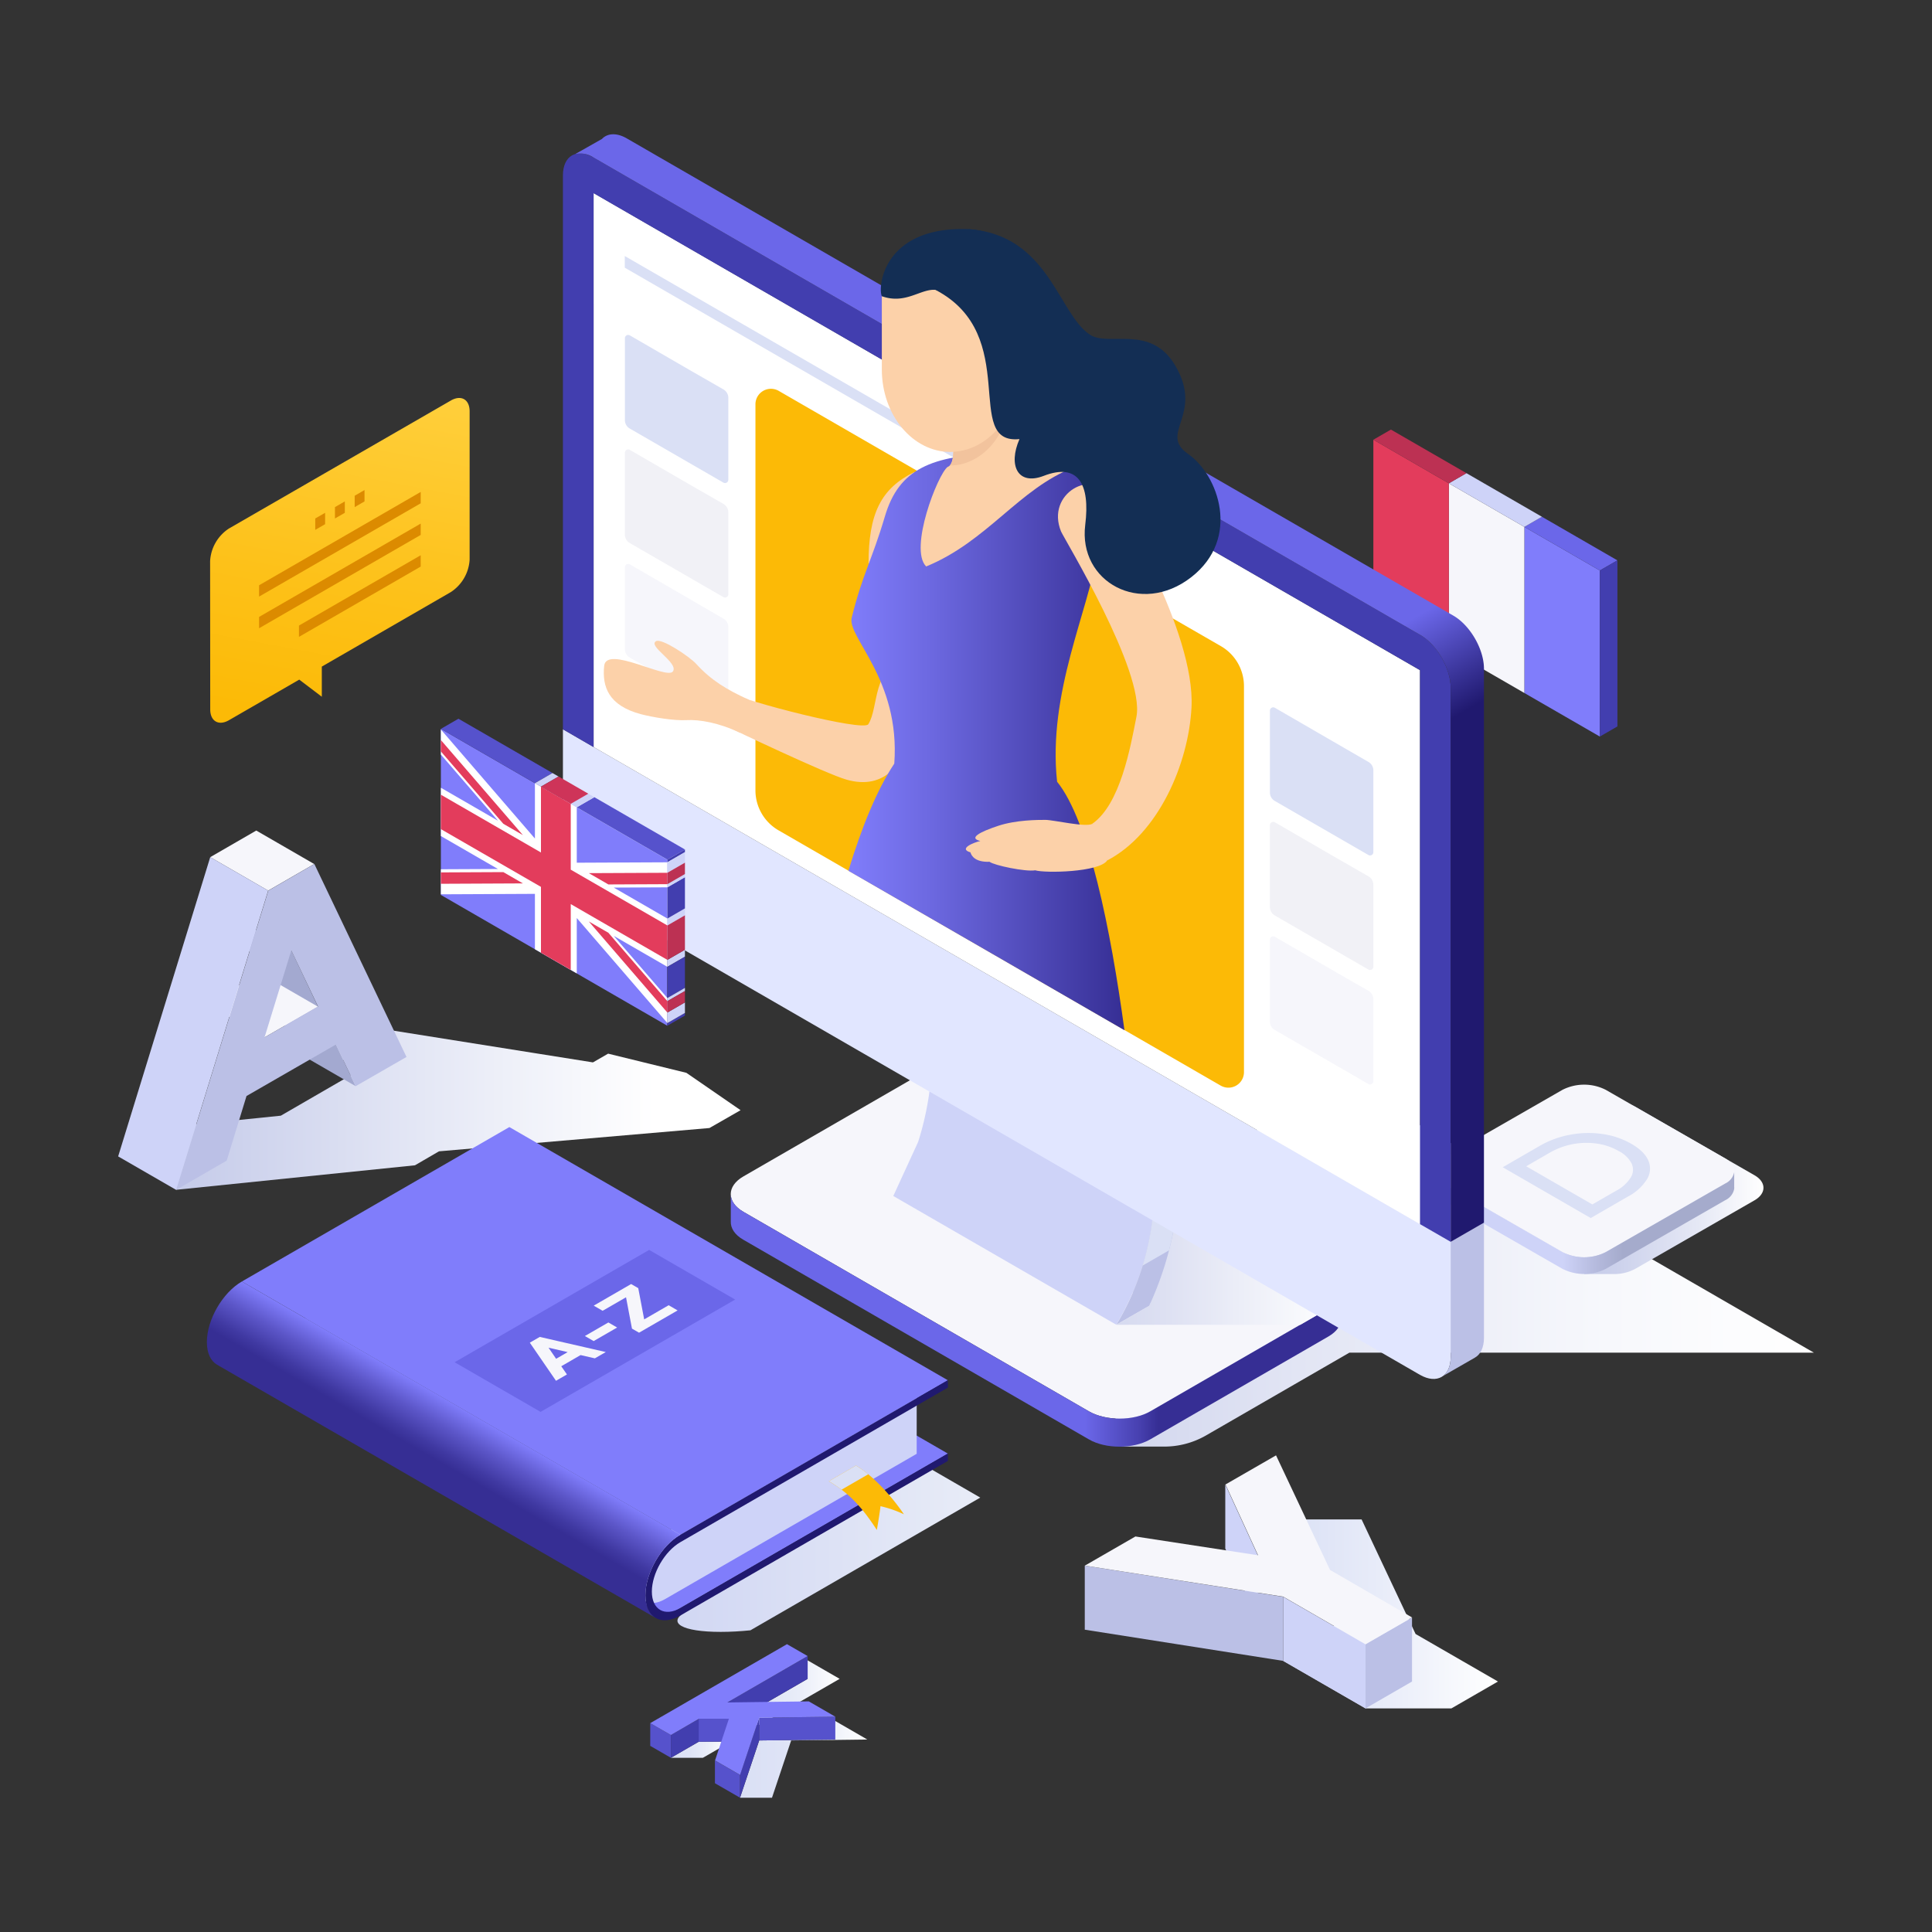 <?xml version="1.0" encoding="utf-8"?>
<svg xmlns="http://www.w3.org/2000/svg" viewBox="0 0 650 650">
  <rect x="0" y="0" width="650" height="650" fill="#333333" stroke="none"/>
  <defs>
    <linearGradient gradientTransform="matrix(-.87 .5 0 1.15 -744.23 -410.36)" gradientUnits="userSpaceOnUse" id="linear-gradient" x1="-1014.84" x2="-968.02" y1="907.41" y2="988.49">
      <stop offset="0" stop-color="#ffd03e"/>
      <stop offset=".61" stop-color="#fdc119"/>
      <stop offset="1" stop-color="#fcba06"/>
    </linearGradient>
    <linearGradient gradientUnits="userSpaceOnUse" id="linear-gradient-2" x1="244.69" x2="282.49" y1="569.53" y2="569.53">
      <stop offset="0" stop-color="#dae0f5"/>
      <stop offset=".33" stop-color="#dee3f6"/>
      <stop offset=".66" stop-color="#eaeef9"/>
      <stop offset="1" stop-color="#fff"/>
      <stop offset="1" stop-color="#fff"/>
    </linearGradient>
    <linearGradient href="#linear-gradient-2" id="linear-gradient-3" x1="248.97" x2="291.79" y1="591.92" y2="591.92"/>
    <linearGradient href="#linear-gradient-2" id="linear-gradient-4" x1="225.72" x2="245.19" y1="588.67" y2="588.67"/>
    <linearGradient gradientUnits="userSpaceOnUse" id="linear-gradient-5" x1="431.7" x2="503.97" y1="542.99" y2="542.99">
      <stop offset="0" stop-color="#dae0f5"/>
      <stop offset=".45" stop-color="#e8ecf9"/>
      <stop offset="1" stop-color="#fff"/>
    </linearGradient>
    <linearGradient gradientUnits="userSpaceOnUse" id="linear-gradient-6" x1="56.78" x2="249.12" y1="372.33" y2="372.33">
      <stop offset="0" stop-color="#c4cae9"/>
      <stop offset=".44" stop-color="#e4e7f5"/>
      <stop offset=".85" stop-color="#fff"/>
    </linearGradient>
    <linearGradient gradientUnits="userSpaceOnUse" id="linear-gradient-7" x1="227.92" x2="329.82" y1="521.73" y2="521.73">
      <stop offset="0" stop-color="#d1d7f3"/>
      <stop offset="1" stop-color="#e8ecf7"/>
    </linearGradient>
    <linearGradient gradientTransform="rotate(120 332.847 390.289)" gradientUnits="userSpaceOnUse" id="linear-gradient-8" x1="493.99" x2="522.41" y1="500.47" y2="500.47">
      <stop offset="0" stop-color="#807dfb"/>
      <stop offset=".29" stop-color="#5c56c8"/>
      <stop offset=".55" stop-color="#4039a2"/>
      <stop offset=".68" stop-color="#362e94"/>
    </linearGradient>
    <linearGradient gradientUnits="userSpaceOnUse" id="linear-gradient-9" x1="320.86" x2="610.25" y1="425.16" y2="425.16">
      <stop offset="0" stop-color="#c4cae9"/>
      <stop offset=".4" stop-color="#e2e5f4"/>
      <stop offset=".76" stop-color="#f7f8fc"/>
      <stop offset="1" stop-color="#fff"/>
    </linearGradient>
    <linearGradient gradientUnits="userSpaceOnUse" id="linear-gradient-10" x1="492.3" x2="593.28" y1="399.6" y2="399.6">
      <stop offset=".37" stop-color="#c4cae8"/>
      <stop offset=".52" stop-color="#cdd2ec"/>
      <stop offset=".78" stop-color="#e5e8f5"/>
      <stop offset="1" stop-color="#fff"/>
    </linearGradient>
    <linearGradient gradientUnits="userSpaceOnUse" id="linear-gradient-11" x1="482.47" x2="583.44" y1="411.3" y2="411.3">
      <stop offset=".43" stop-color="#ced3f8"/>
      <stop offset=".54" stop-color="#b5badd"/>
      <stop offset=".63" stop-color="#a5abcc"/>
    </linearGradient>
    <linearGradient gradientTransform="matrix(-1 0 0 1 1219.34 0)" gradientUnits="userSpaceOnUse" id="linear-gradient-12" x1="768.1" x2="973.48" y1="444.35" y2="444.35">
      <stop offset=".3" stop-color="#362e94"/>
      <stop offset=".33" stop-color="#4740af"/>
      <stop offset=".42" stop-color="#6b67e9"/>
    </linearGradient>
    <linearGradient gradientUnits="userSpaceOnUse" id="linear-gradient-13" x1="318.82" x2="448.51" y1="420.84" y2="420.84">
      <stop offset="0" stop-color="#c4cae9"/>
      <stop offset=".24" stop-color="#cad0eb"/>
      <stop offset=".56" stop-color="#dde0f2"/>
      <stop offset=".95" stop-color="#fafbfd"/>
      <stop offset="1" stop-color="#fff"/>
    </linearGradient>
    <linearGradient gradientTransform="matrix(-1 0 0 1 1219.34 0)" gradientUnits="userSpaceOnUse" id="linear-gradient-14" x1="970.65" x2="714.85" y1="-33.26" y2="409.81">
      <stop offset=".63" stop-color="#6b67e9"/>
      <stop offset=".7" stop-color="#20196f"/>
    </linearGradient>
    <linearGradient gradientTransform="translate(1297.98)" gradientUnits="userSpaceOnUse" id="linear-gradient-15" x1="-1012.59" x2="-919.7" y1="249.52" y2="249.52">
      <stop offset="0" stop-color="#807dfb"/>
      <stop offset=".29" stop-color="#6d69e1"/>
      <stop offset=".91" stop-color="#3d369e"/>
      <stop offset="1" stop-color="#362e94"/>
    </linearGradient>
    <style>.cls-25{mix-blend-mode:multiply}.cls-4{fill:#dc8b00}.cls-9{fill:#5652cc}.cls-10{fill:#423eaf}.cls-11{fill:#807dfb}.cls-13{fill:#ced3f8}.cls-14{fill:#bbc0e6}.cls-15{fill:#f6f6fb}.cls-16{fill:#e33c5c}.cls-17{fill:#6b67e9}.cls-18{fill:#bc3153}.cls-24{fill:#fcba06}.cls-25,.cls-36{fill:#dae0f5}.cls-33{fill:#fff}.cls-37{fill:#f1f1f6}.cls-38{fill:#fcd1a9}.cls-41{fill:#132e54}</style>
  </defs>
  <g style="isolation:isolate">
    <g id="Objects">
      <g id="Woman">
        <path d="M70.73 238.66c0 4 2.84 5.64 6.31 3.64l23.64-13.65 7.59 5.76v-10.14l43.39-25.06a14 14 0 0 0 6.34-10.92v-49.9c0-4-2.84-5.64-6.31-3.64L77 177.83a14 14 0 0 0-6.31 10.93Z" style="fill:url(#linear-gradient);mix-blend-mode:multiply"/>
        <g style="mix-blend-mode:screen">
          <path class="cls-4" d="m87.16 200.72 54.38-31.39v-3.82l-54.38 31.4v3.81zM87.16 211.37l54.38-31.4v-3.81l-54.38 31.4v3.81zM100.58 214.27l40.96-23.65v-3.81l-40.96 23.65v3.81zM106.06 178.27l3.32-1.91v-3.83l-3.32 1.91v3.83zM112.69 174.44l3.32-1.91v-3.83l-3.32 1.91v3.83zM119.33 170.61l3.31-1.91v-3.83l-3.31 1.92v3.82z"/>
        </g>
        <g style="mix-blend-mode:multiply">
          <path d="m271.73 564.83-27.04 15.61 11.01-.15 26.79-15.46-10.76-6.21-4.82 3.43 4.82 2.78z" style="fill:url(#linear-gradient-2)"/>
          <path d="m281.03 579.02-22.26 1.23 13.33-.17 8.93 5.16-25.61.32-6.45 19.26h10.76l6.45-19.26 25.61-.32-10.76-6.22z" style="fill:url(#linear-gradient-3)"/>
          <path d="m245.19 585.95-10.11.04-9.36 5.4h10.76l8.53-4.92.18-.52z" style="fill:url(#linear-gradient-4)"/>
        </g>
        <path class="cls-9" d="m225.72 591.39-6.95-4.01v-7.66l6.95 4.01v7.66z"/>
        <path class="cls-10" d="m271.73 564.83-46.01 26.56v-7.66l46.01-26.57v7.67zM255.42 585.56l-6.45 19.26v-7.67l6.45-19.26v7.67z"/>
        <path class="cls-9" d="m245.19 585.95-10.11.04v-7.67l10.11-.04v7.67zM248.97 604.82l-8.44-4.87v-7.67l8.44 4.87v7.67zM281.03 585.24l-25.61.32v-7.67l25.61-.32v7.67z"/>
        <path class="cls-11" d="m225.72 583.73-6.95-4 46-26.57 6.94 4-27 15.61 27.41-.36 8.93 5.16-25.61.32-6.44 19.26-8.43-4.87 4.65-14h-10.11Z"/>
        <path d="m503.97 565.73-27.71-15.99-18.16-38.54h-21.46l15.44 33.61-20.38 13.97 27.71 15.99h28.9l15.66-9.04z" style="fill:url(#linear-gradient-5);mix-blend-mode:multiply"/>
        <path class="cls-13" d="M423.17 544.81v-21.56l-10.94-23.82V521l10.94 23.81zM431.7 558.78v-21.56l27.71 15.99v21.56l-27.71-15.99z"/>
        <path class="cls-14" d="M364.96 548.29v-21.56l66.74 10.49v21.56l-66.74-10.49zM459.41 574.77v-21.56l15.65-9.04v21.56l-15.65 9.04z"/>
        <path class="cls-15" d="m475.06 544.17-15.65 9-27.71-16-66.7-10.44 17-9.8 41.25 6.32-10.94-23.82 17-9.79 18.17 38.54Z"/>
        <path class="cls-11" d="m512.85 177.27 25.4 14.67v55.87l-25.4-14.66v-55.88z"/>
        <path class="cls-15" d="m487.45 162.61 25.4 14.66v55.88l-25.4-14.67v-55.87z"/>
        <path class="cls-16" d="m462.05 147.94 25.4 14.67v55.87l-25.4-14.66v-55.88z"/>
        <path class="cls-17" d="m518.76 173.86 25.4 14.67-5.91 3.41-25.4-14.67 5.91-3.41z"/>
        <path class="cls-13" d="m493.36 159.19 25.4 14.67-5.91 3.41-25.4-14.66 5.91-3.42z"/>
        <path class="cls-18" d="m467.96 144.53 25.4 14.66-5.91 3.42-25.4-14.67 5.91-3.41z"/>
        <path class="cls-10" d="M544.16 188.53v55.87l-5.91 3.41v-55.87l5.91-3.41z"/>
        <path d="m230.92 360.94-26.32-6.45-5.11 2.94-82.29-13.09-17 9.83 24.28 3.83-30 17.36-37.65 3.85 2.46 21.08 80.32-8.24 8.08-4.7 91-7.84 10.47-6Z" style="fill:url(#linear-gradient-6);mix-blend-mode:multiply"/>
        <path d="m98.02 319.76-19.49-11.25 21.64 45.66 19.49 11.26-21.64-45.67z" style="fill:#a3a9d0"/>
        <path class="cls-15" d="m90.22 299.63-19.49-11.25 15.49-8.95 19.49 11.26-15.49 8.94zM88.99 349.02 69.5 337.77l17.95-10.37 19.49 11.26-17.95 10.36z"/>
        <path class="cls-14" d="m119.66 365.43-6.66-14-30.06 17.31-6.67 21.74-17 9.83 31-100.68 15.49-8.95 31 64.92ZM98 319.77 89 349l18-10.36Z"/>
        <path class="cls-13" d="m59.24 400.31-19.49-11.25 30.98-100.68 19.49 11.25-30.98 100.68z"/>
        <path d="m313.5 494.43-82.79 47.8c-6.51 3.76-1.24 6.8 11.76 6.8 3.23 0 6.63-.19 10-.53l77.33-44.65Z" style="fill:url(#linear-gradient-7);mix-blend-mode:multiply"/>
        <path class="cls-11" d="m229.34 540.76-5.49 3.14-6.22-3.59a12.62 12.62 0 0 1-.49-3.59c0-7.5 5.27-16.63 11.77-20.38l-126.17-72.85 68.63-39.63 147.54 85.19Z"/>
        <path class="cls-13" d="m223.76 538 84.65-48.88v-22.16l-84.66 48.87c-5.3 3.06-9.6 10.52-9.6 16.63s4.31 8.62 9.61 5.54Z"/>
        <path class="cls-11" d="m81.37 431.15 147.54 85.19 90-51.96-147.54-85.19-90 51.96z"/>
        <path d="M217.14 536.72c0 7.51 5.27 10.55 11.77 6.79l90-52v-2.5l-90 52c-5.29 3-9.6.56-9.6-5.54s4.31-13.57 9.6-16.63l90-52v-2.5l-90 52c-6.5 3.75-11.77 12.88-11.77 20.38Z" style="fill:#20196f"/>
        <path d="M217.14 536.72c0-7.5 5.27-16.63 11.77-20.38L81.37 431.15c-6.5 3.76-11.77 12.85-11.77 20.39 0 3.75 1.32 6.39 3.45 7.62l147.54 85.18c-2.13-1.23-3.45-3.87-3.45-7.62Z" style="fill:url(#linear-gradient-8)"/>
        <path class="cls-24" d="M296.23 506.74c-.15 1.62-.88 6.08-1.23 8-5.76-8.92-10.37-13-16.14-16.39l9.12-5.27c5.75 3.32 12.15 10.49 16.14 16.39a38.52 38.52 0 0 0-7.89-2.73Z"/>
        <path class="cls-25" d="M292.12 496a32 32 0 0 0-4.14-2.93l-9.12 5.27a44 44 0 0 1 4.27 2.85Z"/>
        <path class="cls-17" d="m247.33 437.22-65.46 37.79-28.92-16.7 65.45-37.79 28.93 16.7z"/>
        <path class="cls-15" d="m200.13 457-4.8-1.1-6.5 3.76 1.91 2.76-3.68 2.13-8.81-12.82 3.35-1.94 22.21 5.09Zm-15.58-3.58 2.55 3.73 3.89-2.25ZM199.73 451.19l-2.95-1.7 7.9-4.56 2.95 1.7ZM215 448.37l-2.38-1.37-2-10.54-7.87 4.54-3-1.73 12.58-7.27 2.4 1.38 2 10.51 8.24-4.76 3 1.75Z"/>
        <path d="M454 455.08h156.25l-158.42-91.46-126.71 72.77c-5.68 3.27-5.68 8.63 0 11.91 0 0 60.53 34.93 60.8 35.07l-9.24 3.32h14.84a28.15 28.15 0 0 0 14.23-3.75Z" style="fill:url(#linear-gradient-9);mix-blend-mode:multiply"/>
        <path d="m590.28 395.4-40.2-23.1a16.18 16.18 0 0 0-14.57 0l-40.2 23.1c-4 2.31-4 6.09 0 8.41L533 425.44v3.2h9.84a15 15 0 0 0 7.29-1.73l40.2-23.1c3.96-2.31 3.96-6.1-.05-8.41Z" style="fill:url(#linear-gradient-10);mix-blend-mode:multiply"/>
        <path class="cls-15" d="M540.24 421.26a16.12 16.12 0 0 1-14.57 0l-40.2-23.1c-4-2.31-4-6.09 0-8.41l40.21-23.09a16.1 16.1 0 0 1 14.56 0l40.2 23.09c4 2.32 4 6.1 0 8.42Z"/>
        <path d="m485.47 398.16 40.2 23.1a16.12 16.12 0 0 0 14.57 0l40.21-23.09a5.32 5.32 0 0 0 3-3.81v4.87a4.69 4.69 0 0 1 0 .75 5.32 5.32 0 0 1-3 3.81l-40.21 23.1a16.18 16.18 0 0 1-14.57 0l-40.2-23.1c-2-1.18-3-2.73-3-4.29V394c0 1.48 1 3 3 4.16Z" style="fill:url(#linear-gradient-11)"/>
        <path class="cls-25" d="m505.58 392.71 12.47-7.21a31.77 31.77 0 0 1 10.2-3.73 32.8 32.8 0 0 1 10.86-.25 27 27 0 0 1 9.73 3.3c2.91 1.67 4.81 3.55 5.71 5.61a6.76 6.76 0 0 1-.42 6.28 16.64 16.64 0 0 1-6.47 5.88l-12.48 7.21Zm38.14 7.91a12.75 12.75 0 0 0 4.93-4.46 5 5 0 0 0 .3-4.69 9.91 9.91 0 0 0-4.34-4.21 20.54 20.54 0 0 0-7.29-2.5 24.76 24.76 0 0 0-15.84 3l-8 4.62 22.24 12.84Z"/>
        <path class="cls-15" d="M310.11 361.15c5.67-3.28 15-3.28 20.63 0L447 428.27c5.68 3.28 5.68 8.64 0 11.91l-60 34.65c-5.68 3.27-15 3.27-20.64 0L250.11 407.7c-5.68-3.27-5.68-8.63 0-11.91Z"/>
        <path d="m250.11 407.7 116.25 67.13c5.68 3.27 15 3.27 20.64 0l60-34.65c2.73-1.57 4.13-3.63 4.24-5.7v9.14c0 2.17-1.41 4.33-4.26 6l-60 34.64c-5.68 3.28-15 3.28-20.64 0l-116.23-67.15c-3-1.7-4.35-4-4.24-6.21V402c.13 2.07 1.51 4.13 4.24 5.7Z" style="fill:url(#linear-gradient-12)"/>
        <path d="M373.51 396h-54.69c.25 1.95 1.64 3.86 4.21 5.34l64.05 37-.46 1-11 6.36h61.89l11-6.36Z" style="fill:url(#linear-gradient-13);mix-blend-mode:multiply"/>
        <path class="cls-13" d="M308.89 384.2a99.22 99.22 0 0 0 4.68-31.54l8.25-4.77c0 2.11 0 5.32-.28 9.37l67 38.7c0 7.07 0 28.29-13 49.71l-75-43.29Z"/>
        <path d="m313.57 352.65 75 43.31 8.25-4.77-75-43.3-8.25 4.76z" style="fill:#c8b7bd"/>
        <path class="cls-14" d="M375.59 445.67c13-21.42 13-42.64 13-49.71l8.25-4.77a110.61 110.61 0 0 1-10.2 48.12Z"/>
        <path class="cls-25" d="m384.43 425.79 8.87-5.12a111.15 111.15 0 0 0 2.88-16l-8.35 4.82a95 95 0 0 1-3.4 16.3Z"/>
        <path d="M488.07 417.8v38.76c0 6.56-4.64 9.24-10.32 6L199.7 302c-5.67-3.27-10.31-11.32-10.31-17.87v-38.77Z" style="fill:#e1e6ff"/>
        <path class="cls-14" d="M488.07 456.56V417.8l11.19-6.45v38.76c0 3.29-1.18 5.61-3.07 6.67l-10.72 6.16c1.61-1.18 2.6-3.36 2.6-6.38Z"/>
        <path class="cls-33" d="m199.71 251.32 278.04 160.53V225.47L199.7 64.94l.01 186.38z"/>
        <path class="cls-10" d="M477.75 213.56 199.7 53c-5.67-3.27-10.31-.6-10.31 6v186.36l10.32 6V65l278.04 160.48v186.37l10.32 5.95V231.43c0-6.55-4.64-14.59-10.32-17.87Z"/>
        <path d="m210.89 46.57 278.05 160.54c5.68 3.27 10.32 11.31 10.32 17.86v186.38l-11.19 6.45V231.43c0-6.55-4.64-14.59-10.32-17.87L199.7 53a8 8 0 0 0-6.18-1.16l9-5.09c1.83-1.94 4.91-2.18 8.37-.18Z" style="fill:url(#linear-gradient-14)"/>
        <path class="cls-11" d="m149.49 245.89-1.16-.67v55.88l1.16.66 75 43.33v-55.87Z"/>
        <path class="cls-33" d="m167.52 276.11-19.19-11.08v16.25l19.19 11.08-19.19.09v8.43l31.64-.15v18.63l14.08 8.13v-18.63l30.48 35.34v-8.43l-18.03-20.9 18.03 10.41v-16.25l-18.03-10.41 18.03-.09v-8.42l-30.48.14v-18.64l-14.08-8.12v18.63l-31.64-36.68v8.43l19.19 22.24z"/>
        <path class="cls-16" d="M148.33 278.95 182 298.38v22.15l10.02 5.79v-22.15l32.51 18.77v-11.58l-32.51-18.77v-22.15L182 264.66v22.15l-33.67-19.44v11.58z"/>
        <path class="cls-16" d="m148.33 297.34 27.59-.13-6.58-3.8-21.01.1v3.83zM148.33 252.81l21.01 24.35 6.58 3.8-27.59-31.98v3.83zM224.53 336.83l-19.85-23.01-6.58-3.8 26.43 30.64v-3.83zM224.53 293.64l-26.43.12 6.58 3.8 19.85-.09v-3.83z"/>
        <path class="cls-9" d="m199.96 268.2 30.48 17.6-5.91 3.41-30.48-17.6 5.91-3.41zM154.24 241.81l31.64 18.26-5.91 3.42-31.64-18.27 5.91-3.41z"/>
        <path class="cls-13" d="m197.93 267.03 2.03 1.17-5.91 3.41-2.03-1.17 5.91-3.41zM185.88 260.08l2.03 1.17-5.91 3.41-2.03-1.17 5.91-3.41z"/>
        <path d="m187.91 261.25 10.02 5.78-5.91 3.41-10.02-5.78 5.91-3.41z" style="fill:#ce3459"/>
        <path class="cls-10" d="M230.44 285.8v.89l-5.91 3.42v-.9l5.91-3.41zM230.44 340.79v.89l-5.91 3.41v-.89l5.91-3.41z"/>
        <path class="cls-13" d="M230.44 286.69v3.54l-5.91 3.41v-3.53l5.91-3.42zM230.44 337.25v3.54l-5.91 3.41v-3.54l5.91-3.41zM230.44 305.62v2.33l-5.91 3.41v-2.33l5.91-3.41zM230.44 319.53v2.34l-5.91 3.41v-2.34l5.91-3.41z"/>
        <path class="cls-10" d="M230.44 295.12v10.5l-5.91 3.41v-10.5l5.91-3.41zM230.44 321.87v10.49l-5.91 3.41v-10.49l5.91-3.41z"/>
        <path class="cls-18" d="M230.44 307.95v11.58l-5.91 3.41v-11.58l5.91-3.41z"/>
        <path class="cls-13" d="M230.44 294.06v1.06l-5.91 3.41v-1.06l5.91-3.41zM230.44 332.36v1.06l-5.91 3.41v-1.06l5.91-3.41z"/>
        <path class="cls-18" d="M230.44 290.23v3.83l-5.91 3.41v-3.83l5.91-3.41zM230.44 333.42v3.83l-5.91 3.41v-3.83l5.91-3.41z"/>
        <path class="cls-24" d="M359.8 188 262 131.51a5.22 5.22 0 0 0-7.84 4.53v129.87a15.53 15.53 0 0 0 7.76 13.44l148.75 85.88a5.23 5.23 0 0 0 7.85-4.53V230.84a15.53 15.53 0 0 0-7.76-13.45Z"/>
        <path class="cls-36" d="m232.61 124.83-20.71-12a1.11 1.11 0 0 0-1.66 1v27.5a3.28 3.28 0 0 0 1.64 2.85l31.5 18.19a1.11 1.11 0 0 0 1.66-1v-27.5a3.3 3.3 0 0 0-1.64-2.85Z"/>
        <path class="cls-37" d="m232.61 163.35-20.71-12a1.11 1.11 0 0 0-1.66 1v27.5a3.28 3.28 0 0 0 1.64 2.85l31.5 18.19a1.11 1.11 0 0 0 1.66-1v-27.5a3.3 3.3 0 0 0-1.64-2.85Z"/>
        <path class="cls-15" d="m232.61 201.87-20.71-12a1.11 1.11 0 0 0-1.66 1v27.5a3.28 3.28 0 0 0 1.64 2.85l31.5 18.19a1.11 1.11 0 0 0 1.66-1V211a3.3 3.3 0 0 0-1.64-2.85Z"/>
        <path class="cls-36" d="m449.63 250.12-20.72-12a1.11 1.11 0 0 0-1.66 1v27.5a3.28 3.28 0 0 0 1.64 2.85l31.5 18.19a1.11 1.11 0 0 0 1.66-1V259.2a3.28 3.28 0 0 0-1.64-2.85Z"/>
        <path class="cls-37" d="m449.63 288.65-20.72-12a1.11 1.11 0 0 0-1.66 1v27.5a3.28 3.28 0 0 0 1.64 2.85l31.5 18.19a1.11 1.11 0 0 0 1.66-1v-27.5a3.28 3.28 0 0 0-1.64-2.85Z"/>
        <path class="cls-15" d="m449.63 327.17-20.72-12a1.11 1.11 0 0 0-1.66 1v27.51a3.26 3.26 0 0 0 1.64 2.84l31.5 18.19a1.11 1.11 0 0 0 1.66-1v-27.5a3.28 3.28 0 0 0-1.64-2.85Z"/>
        <path class="cls-36" d="M342.38 166.38 210.2 90.06v-3.92l132.18 76.32v3.92z"/>
        <path class="cls-38" d="M292.13 243.66c-1.69 2.6-42.17-7.9-45.94-10.48-5.42-3.69-3.22 10.41-1.61 11.24s33.47 16 40.22 17.88c26.3 7.54 26.1-38.82 20-38.82-11.31 0-9.07 14.59-12.67 20.18ZM307.66 158.79c-11.31 5.55-15.45 14-15.45 30.9 7.72-4.69 15.45-30.9 15.45-30.9Z"/>
        <path d="M355.65 263c-3.28-29.89 10.83-58.08 13.41-76.75 1.63-11.78 2.81-25.57-7.86-28.9-11-3.43-15.48-5-25-4.79-23 .57-33.79 5.29-38.48 21.15-4.42 14.92-7.54 19.45-11.17 34.09-1.64 6.55 16.42 20.81 14.32 49.11-5.81 8.78-10.92 21.25-15.44 36.06 11.86 6.85 89.07 51.38 92.88 53.63-4.65-34.05-11.99-70.4-22.66-83.6Z" style="fill:url(#linear-gradient-15)"/>
        <path class="cls-38" d="M344.34 124.49c-.4-7.08-24.63 7-24.09 16.34.44 7.61 1.43 15.26-1.41 16.24-3.32 2.39-13.15 27.62-7.24 33.51 20.58-8.42 31.3-26.24 49.6-33.28-7.49-1.53-15.54-9.88-16.86-32.81Z"/>
        <path class="cls-38" d="m350.18 114.69-7.29-18.24h-46.21v27.81c0 15.35 10.35 27.8 23.11 27.8 12.37 0 22.39-11.73 23-26.46l3.22.1Z"/>
        <path d="M338.79 139.86c-4 7-10.52 11.75-18.05 12.13-.09 2.3-.42 3.73-1.17 4.58a16.14 16.14 0 0 0 3.66-.33c7.71-1.89 13.29-8.24 15.56-16.38Z" style="fill:#f2c39d"/>
        <path class="cls-41" d="M322.82 77.07a2.06 2.06 0 0 0-.43 0c-25.2.63-27.1 19.47-25.71 22.59 8 2.85 13-2.56 18.06-2.14 2.42.19 12.27 1.53 16.33 6.74 4.38 5.6 3 14.56 7.1 14.34 1.8-.07 2.34-6.08 5-6.24 2.24-.13 4.5 2 4.23 5.41-.34 4.63-4.72 7.43-4.08 9.67 1.08 3.69 10.3-2.93 10.12-16.07s-8.87-35.19-30.62-34.3Z"/>
        <path class="cls-38" d="M367.48 277.15s4.95 12.34 5 12.35c17.28-9 27.4-32.53 28.39-51.51 1.33-25.56-25.16-68.77-26.54-70.82-6.7-10-22.61-1.13-17.34 11.66 1.14 2.59 28.26 47.19 25.36 62.27-2.04 10.42-5.46 29.53-14.87 36.05Z"/>
        <path class="cls-41" d="M326 77.11c26.79 1.92 30 28.33 40.65 35.47 6.37 4.26 20.55-3.78 28.87 10.61 9.55 16.54-5.91 22.53 4.21 29.54s17.91 28.38 1 41.5-38 1.6-35.62-17.62c1.72-13.83-2.39-21-14-16.5-8.71 3.34-12-3.52-8.12-12.38-19.36 1.94.94-35-28.28-50.22C315.84 90 326 77.11 326 77.11Z"/>
        <path class="cls-38" d="M367.48 277.15c-2 1.31-13.12-1.31-15.74-1.31s-9.86 0-15.91 2-10.17 4.15-6 5.1c-2.23.48-7.48 2.62-3.34 3.82.4 1.43 1.9 3.35 6.44 3.18 1.51 1.2 12.09 3.42 15.35 2.87 3.42 1 21.42.66 24.2-3.28-.04-6.7-5-12.38-5-12.38ZM251.93 235.41c-7.37-3.33-12.7-6.55-17.65-12-2.36-2.58-11.68-8.75-13.54-7.71-3 1.66 7.69 7.28 5.65 10.2s-22.42-9-23.13-1.84c-.7 7 1.45 13.29 12.35 16.22 3.87 1 11.09 2.25 15.38 2s10.9.88 18 4.26c5.69-3.29 2.94-7.39 2.94-11.13Z"/>
      </g>
    </g>
  </g>
</svg>